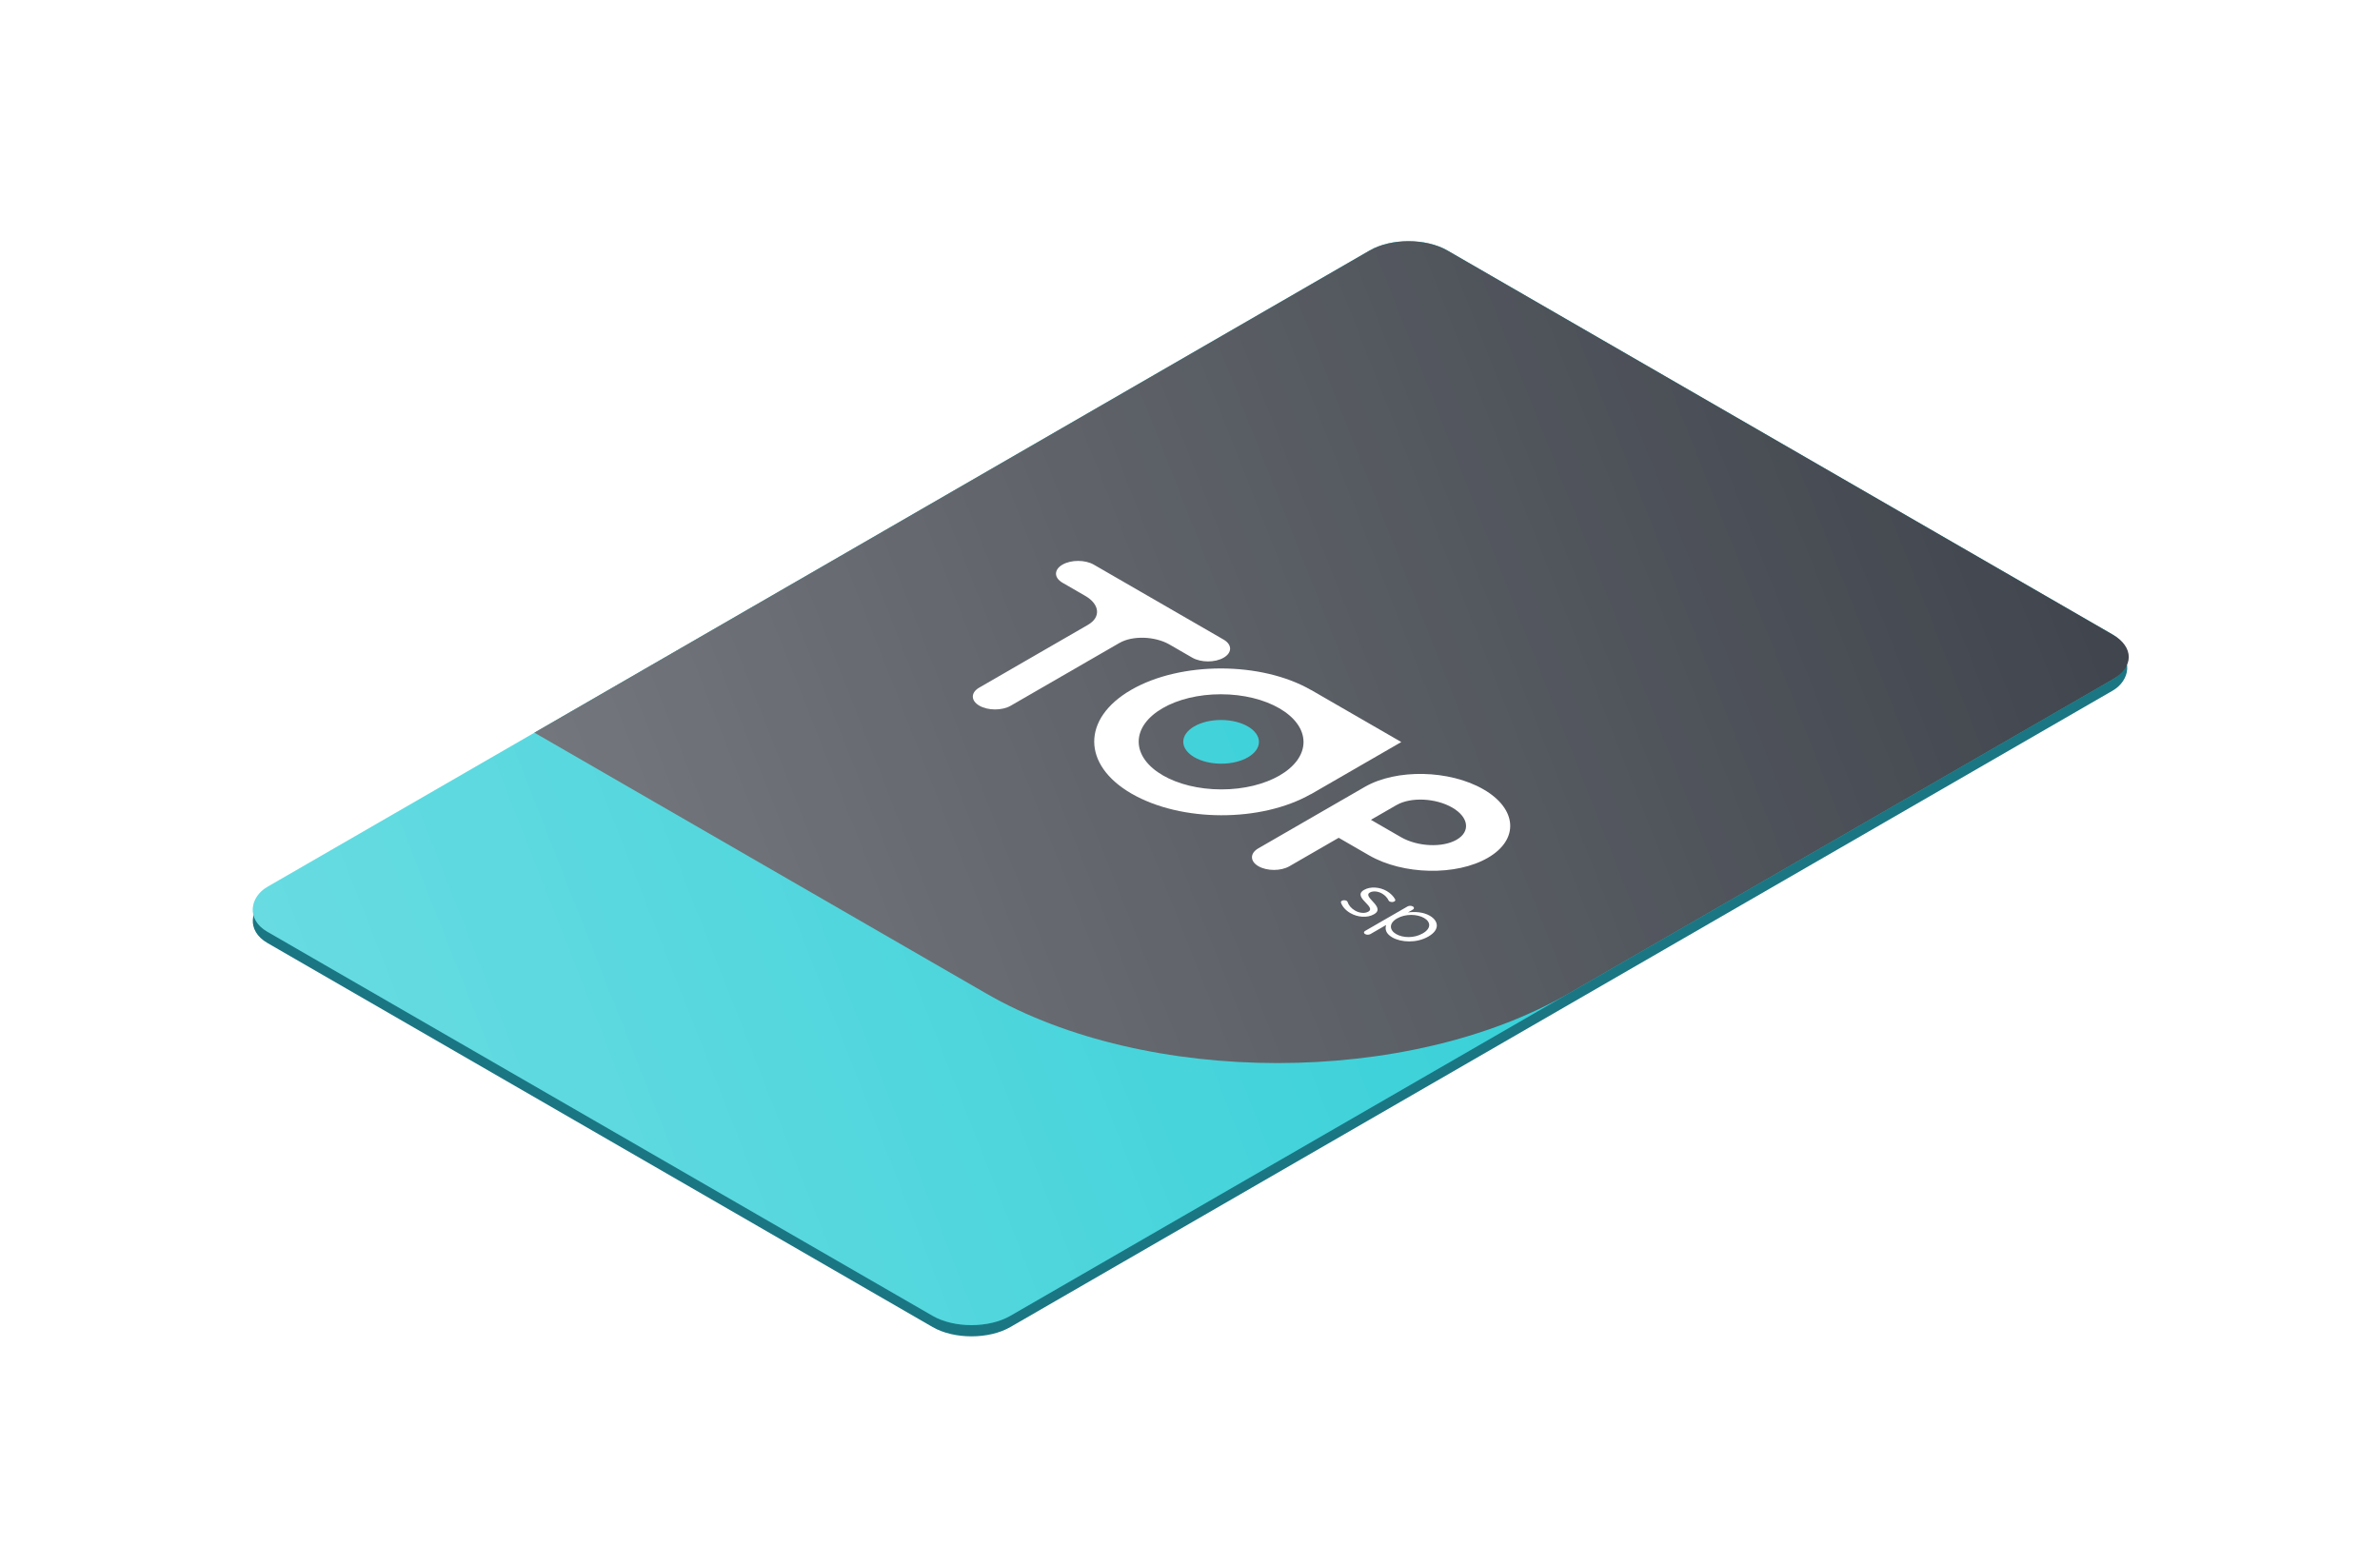 <svg width="500" height="329" viewBox="0 0 500 329" fill="none" xmlns="http://www.w3.org/2000/svg">
<g filter="url(#filter0_d_3429_7192)">
<rect width="180.234" height="286.255" rx="9.424" transform="matrix(0.866 0.5 -0.866 0.5 295.909 3.15)" fill="#1B7683"/>
<rect width="180.234" height="286.255" rx="9.424" transform="matrix(0.866 0.5 -0.866 0.5 295.909 0.794)" fill="#1ECAD3"/>
<path d="M287.748 5.506C292.255 2.903 299.563 2.903 304.071 5.506L443.838 86.194C448.346 88.796 448.346 93.015 443.838 95.617L329.576 161.581C295.769 181.097 240.958 181.097 207.152 161.581L112.273 106.807L287.748 5.506Z" fill="#40444C"/>
<g clip-path="url(#clip0_3429_7192)">
<path d="M294.328 128.758L294.324 128.76L288.008 125.114L293.44 121.979L293.446 121.982C296.423 120.296 301.632 120.545 305.094 122.543C308.555 124.542 308.99 127.58 306.021 129.294C303.052 131.009 297.809 130.768 294.327 128.759M311.656 118.717C304.534 114.605 293.351 114.371 286.728 118.194L283.236 120.21C283.162 120.253 283.105 120.3 283.036 120.346C282.969 120.379 282.896 120.404 282.832 120.441L264.362 131.104C262.569 132.139 262.573 133.822 264.374 134.861C266.175 135.901 269.091 135.904 270.884 134.869L281.239 128.891L287.635 132.584C294.755 136.695 305.938 136.929 312.56 133.106C319.182 129.284 318.776 122.826 311.657 118.716" fill="white"/>
<path d="M257.057 87.249L229.799 71.513C227.976 70.46 225.024 70.458 223.208 71.506C221.392 72.555 221.398 74.258 223.221 75.31L226.43 77.163C226.43 77.163 226.434 77.166 226.438 77.168L228.004 78.072C231.053 79.84 231.317 82.557 228.589 84.131C228.575 84.14 228.566 84.151 228.553 84.158L205.733 97.332C203.917 98.38 203.922 100.083 205.745 101.136C207.568 102.188 210.52 102.191 212.335 101.143L235.156 87.968C235.17 87.96 235.188 87.955 235.199 87.948C237.927 86.374 242.63 86.525 245.695 88.286L248.077 89.661C248.077 89.661 248.082 89.664 248.083 89.665L250.477 91.047C252.301 92.1 255.251 92.102 257.067 91.054C258.883 90.006 258.881 88.302 257.057 87.249Z" fill="white"/>
<path d="M256.568 118.727C247.008 118.717 239.238 114.232 239.22 108.712C239.201 103.193 246.94 98.725 256.502 98.736C266.063 98.746 273.833 103.231 273.85 108.751C273.867 114.27 266.128 118.738 256.568 118.727ZM275.45 97.84L275.435 97.848C264.999 91.823 248.051 91.805 237.655 97.806C227.259 103.808 227.291 113.593 237.726 119.617C248.162 125.642 264.933 125.655 275.341 119.743L275.365 119.757L294.39 108.774L275.45 97.84Z" fill="white"/>
<path d="M256.55 113.322C252.161 113.317 248.594 111.258 248.586 108.724C248.578 106.19 252.13 104.139 256.521 104.143C260.91 104.148 264.477 106.207 264.485 108.741C264.491 111.276 260.939 113.326 256.55 113.322Z" fill="#1ECAD3"/>
<path d="M281.71 142.474C281.681 142.374 281.725 142.229 281.914 142.12C282.177 141.968 282.618 141.969 282.896 142.129C282.999 142.189 283.073 142.265 283.086 142.341C283.338 143.093 283.868 143.72 284.691 144.195C285.601 144.72 286.728 144.831 287.459 144.409L287.488 144.393C288.249 143.954 287.646 143.268 286.925 142.531C286.073 141.651 285.161 140.652 286.551 139.849L286.58 139.833C287.881 139.082 289.83 139.21 291.327 140.074C292.134 140.54 292.767 141.193 293.106 141.844C293.163 141.979 293.135 142.149 292.916 142.275C292.654 142.426 292.213 142.426 291.935 142.265C291.832 142.206 291.773 142.138 291.743 142.088C291.463 141.503 290.994 140.978 290.347 140.605C289.452 140.088 288.411 140.028 287.782 140.391L287.753 140.408C287.036 140.822 287.697 141.524 288.405 142.286C289.227 143.166 290.039 144.157 288.677 144.943L288.648 144.96C287.216 145.787 285.192 145.583 283.679 144.709C282.681 144.133 281.947 143.286 281.709 142.474L281.71 142.474Z" fill="white"/>
<path d="M295.689 143.319C296.011 143.133 296.509 143.134 296.818 143.312C297.126 143.49 297.14 143.787 296.82 143.972L295.796 144.563C297.319 144.395 298.989 144.465 300.384 145.27C302.204 146.321 302.578 148.19 300.092 149.625L300.061 149.643C297.59 151.07 294.338 150.879 292.503 149.82C291.093 149.006 290.944 148.042 291.205 147.213L287.914 149.113C287.592 149.299 287.109 149.306 286.787 149.12C286.464 148.933 286.463 148.645 286.783 148.46L295.689 143.319ZM298.887 148.98L298.916 148.964C300.7 147.934 300.608 146.564 299.169 145.732C297.729 144.901 295.24 144.832 293.515 145.828L293.485 145.845C291.731 146.858 291.895 148.304 293.305 149.118C294.714 149.931 297.06 150.035 298.887 148.98Z" fill="white"/>
</g>
<rect width="180.234" height="286.255" rx="9.424" transform="matrix(0.866 0.5 -0.866 0.5 295.895 0.785)" fill="url(#paint0_linear_3429_7192)"/>
</g>
<defs>
<filter id="filter0_d_3429_7192" x="0.88" y="0.794" width="498.24" height="327.469" filterUnits="userSpaceOnUse" color-interpolation-filters="sRGB">
<feFlood flood-opacity="0" result="BackgroundImageFix"/>
<feColorMatrix in="SourceAlpha" type="matrix" values="0 0 0 0 0 0 0 0 0 0 0 0 0 0 0 0 0 0 127 0" result="hardAlpha"/>
<feOffset dy="47.12"/>
<feGaussianBlur stdDeviation="23.56"/>
<feColorMatrix type="matrix" values="0 0 0 0 0 0 0 0 0 0 0 0 0 0 0 0 0 0 0.25 0"/>
<feBlend mode="normal" in2="BackgroundImageFix" result="effect1_dropShadow_3429_7192"/>
<feBlend mode="normal" in="SourceGraphic" in2="effect1_dropShadow_3429_7192" result="shape"/>
</filter>
<linearGradient id="paint0_linear_3429_7192" x1="0" y1="286.255" x2="180.234" y2="-5.64056e-06" gradientUnits="userSpaceOnUse">
<stop stop-color="white" stop-opacity="0.33"/>
<stop offset="0.39" stop-color="white" stop-opacity="0.2"/>
<stop offset="1" stop-color="white" stop-opacity="0"/>
</linearGradient>
<clipPath id="clip0_3429_7192">
<rect width="122.512" height="44.764" fill="white" transform="matrix(0.866 0.5 -0.866 0.5 226.544 69.581)"/>
</clipPath>
</defs>
</svg>
